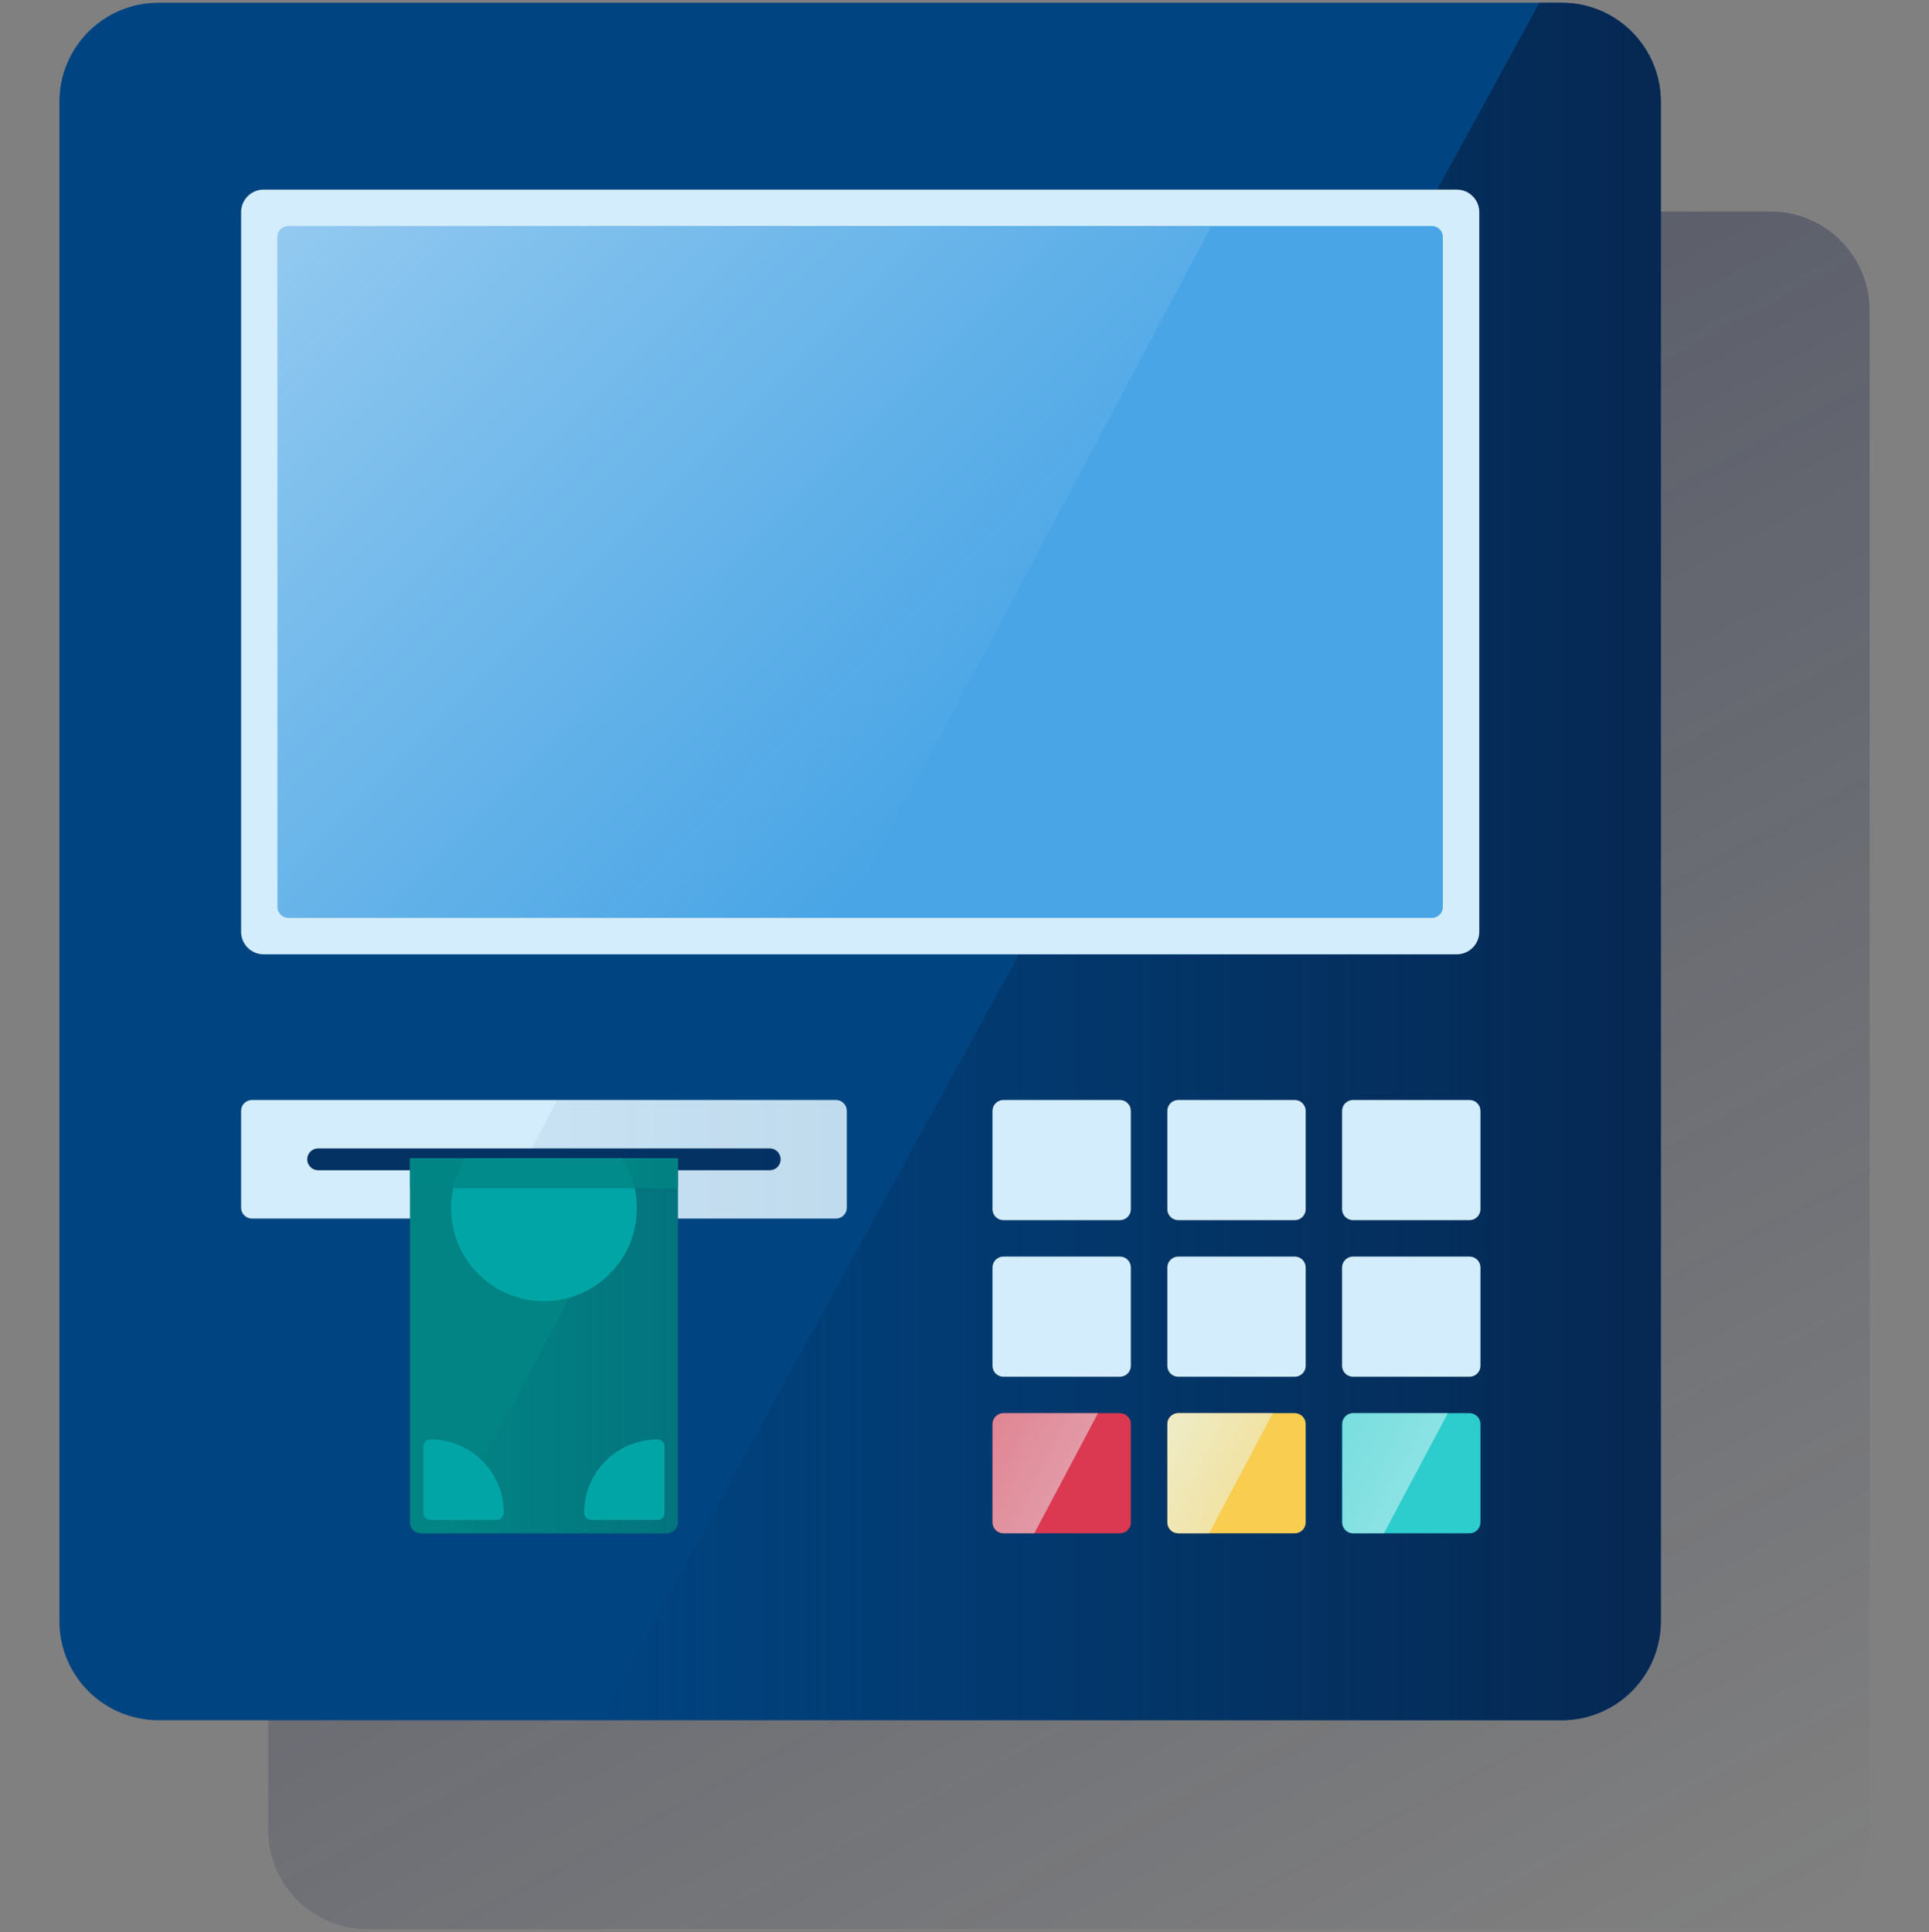 <svg width="600" height="601" viewBox="0 0 600 601" fill="none" xmlns="http://www.w3.org/2000/svg"><rect x="0" y="0" width="600" height="601" fill="#808080" stroke="none"/><g clip-path="url(#clip0_1676_535)"><path d="M550.724 65.812H114.22C97.207 65.812 83.414 79.605 83.414 96.619V569.246C83.414 586.26 97.207 600.052 114.22 600.052H550.724C567.737 600.052 581.53 586.26 581.53 569.246V96.619C581.53 79.605 567.737 65.812 550.724 65.812Z" fill="url(#paint0_linear_1676_535)"/><path d="M485.786 0.852H49.283C32.269 0.852 18.477 14.644 18.477 31.658V504.285C18.477 521.299 32.269 535.091 49.283 535.091H485.786C502.8 535.091 516.592 521.299 516.592 504.285V31.658C516.592 14.644 502.8 0.852 485.786 0.852Z" fill="#004481"/><path d="M485.785 0.852H478.831L186.555 535.078H485.785C493.955 535.078 501.791 531.833 507.568 526.056C513.345 520.278 516.591 512.443 516.591 504.272V31.658C516.591 23.488 513.345 15.652 507.568 9.875C501.791 4.097 493.955 0.852 485.785 0.852Z" fill="url(#paint1_linear_1676_535)"/><path d="M453.104 58.977H82.01C78.134 58.977 74.992 62.118 74.992 65.994V289.832C74.992 293.708 78.134 296.85 82.01 296.85H453.104C456.98 296.85 460.122 293.708 460.122 289.832V65.994C460.122 62.118 456.98 58.977 453.104 58.977Z" fill="#D4EDFC"/><path d="M445.391 70.297H89.713C87.835 70.297 86.312 71.819 86.312 73.697V282.119C86.312 283.997 87.835 285.519 89.713 285.519H445.391C447.269 285.519 448.791 283.997 448.791 282.119V73.697C448.791 71.819 447.269 70.297 445.391 70.297Z" fill="#49A5E6"/><path d="M259.996 342.156H78.392C76.514 342.156 74.992 343.679 74.992 345.556V375.647C74.992 377.525 76.514 379.047 78.392 379.047H259.996C261.874 379.047 263.396 377.525 263.396 375.647V345.556C263.396 343.679 261.874 342.156 259.996 342.156Z" fill="#D4EDFC"/><path d="M98.963 357.211H239.419C239.865 357.211 240.308 357.299 240.72 357.47C241.133 357.641 241.507 357.891 241.823 358.207C242.139 358.523 242.389 358.897 242.56 359.31C242.731 359.722 242.819 360.165 242.819 360.611C242.819 361.058 242.731 361.5 242.56 361.912C242.389 362.325 242.139 362.7 241.823 363.015C241.507 363.331 241.133 363.582 240.72 363.753C240.308 363.923 239.865 364.011 239.419 364.011H98.963C98.061 364.011 97.196 363.653 96.558 363.015C95.921 362.378 95.562 361.513 95.562 360.611C95.562 359.709 95.921 358.845 96.558 358.207C97.196 357.569 98.061 357.211 98.963 357.211Z" fill="#043263"/><path d="M89.713 70.289C88.811 70.289 87.946 70.647 87.308 71.285C86.671 71.923 86.312 72.787 86.312 73.689V282.124C86.312 283.026 86.671 283.89 87.308 284.528C87.946 285.166 88.811 285.524 89.713 285.524L262.279 285.69L376.71 70.468L89.713 70.289Z" fill="url(#paint2_linear_1676_535)"/><path d="M348.342 342.156H312.103C310.225 342.156 308.703 343.679 308.703 345.556V376.133C308.703 378.01 310.225 379.533 312.103 379.533H348.342C350.22 379.533 351.742 378.01 351.742 376.133V345.556C351.742 343.679 350.22 342.156 348.342 342.156Z" fill="#D4EDFC"/><path d="M402.725 342.156H366.486C364.608 342.156 363.086 343.679 363.086 345.556V376.133C363.086 378.01 364.608 379.533 366.486 379.533H402.725C404.603 379.533 406.125 378.01 406.125 376.133V345.556C406.125 343.679 404.603 342.156 402.725 342.156Z" fill="#D4EDFC"/><path d="M457.084 342.156H420.846C418.968 342.156 417.445 343.679 417.445 345.556V376.133C417.445 378.01 418.968 379.533 420.846 379.533H457.084C458.962 379.533 460.485 378.01 460.485 376.133V345.556C460.485 343.679 458.962 342.156 457.084 342.156Z" fill="#D4EDFC"/><path d="M348.342 390.867H312.103C310.225 390.867 308.703 392.39 308.703 394.267V424.844C308.703 426.721 310.225 428.244 312.103 428.244H348.342C350.22 428.244 351.742 426.721 351.742 424.844V394.267C351.742 392.39 350.22 390.867 348.342 390.867Z" fill="#D4EDFC"/><path d="M402.725 390.867H366.486C364.608 390.867 363.086 392.39 363.086 394.267V424.844C363.086 426.721 364.608 428.244 366.486 428.244H402.725C404.603 428.244 406.125 426.721 406.125 424.844V394.267C406.125 392.39 404.603 390.867 402.725 390.867Z" fill="#D4EDFC"/><path d="M457.084 390.867H420.846C418.968 390.867 417.445 392.39 417.445 394.267V424.844C417.445 426.721 418.968 428.244 420.846 428.244H457.084C458.962 428.244 460.485 426.721 460.485 424.844V394.267C460.485 392.39 458.962 390.867 457.084 390.867Z" fill="#D4EDFC"/><path d="M457.084 439.57H420.846C418.968 439.57 417.445 441.093 417.445 442.971V473.547C417.445 475.425 418.968 476.947 420.846 476.947H457.084C458.962 476.947 460.485 475.425 460.485 473.547V442.971C460.485 441.093 458.962 439.57 457.084 439.57Z" fill="#2DCCCD"/><path d="M348.342 439.57H312.103C310.225 439.57 308.703 441.093 308.703 442.971V473.547C308.703 475.425 310.225 476.947 312.103 476.947H348.342C350.22 476.947 351.742 475.425 351.742 473.547V442.971C351.742 441.093 350.22 439.57 348.342 439.57Z" fill="#DA3951"/><path d="M402.725 439.57H366.486C364.608 439.57 363.086 441.093 363.086 442.971V473.547C363.086 475.425 364.608 476.947 366.486 476.947H402.725C404.603 476.947 406.125 475.425 406.125 473.547V442.971C406.125 441.093 404.603 439.57 402.725 439.57Z" fill="#F8CD50"/><path d="M312.101 476.947H321.714L341.527 439.57H312.127C311.225 439.57 310.36 439.929 309.722 440.566C309.085 441.204 308.727 442.069 308.727 442.971V473.547C308.727 474.444 309.081 475.305 309.713 475.942C310.346 476.579 311.204 476.94 312.101 476.947Z" fill="url(#paint3_linear_1676_535)"/><path d="M366.484 476.947H376.084L395.91 439.57H366.51C365.608 439.57 364.743 439.929 364.105 440.566C363.468 441.204 363.109 442.069 363.109 442.971V473.547C363.109 474.444 363.464 475.305 364.096 475.942C364.728 476.579 365.587 476.94 366.484 476.947Z" fill="url(#paint4_linear_1676_535)"/><path d="M420.845 476.947H430.457L450.334 439.57H420.934C420.035 439.574 419.173 439.933 418.538 440.571C417.903 441.208 417.547 442.071 417.547 442.971V473.547C417.546 474.431 417.891 475.281 418.506 475.916C419.122 476.55 419.961 476.92 420.845 476.947Z" fill="url(#paint5_linear_1676_535)"/><path d="M259.998 342.156H173.331L153.773 379.047H259.998C260.899 379.047 261.764 378.689 262.402 378.051C263.04 377.414 263.398 376.549 263.398 375.647V345.556C263.398 344.655 263.04 343.79 262.402 343.152C261.764 342.514 260.899 342.156 259.998 342.156Z" fill="url(#paint6_linear_1676_535)"/><path d="M127.523 360.273H210.867V473.554C210.867 474.455 210.508 475.32 209.871 475.958C209.233 476.596 208.368 476.954 207.466 476.954H130.924C130.022 476.954 129.157 476.596 128.519 475.958C127.882 475.32 127.523 474.455 127.523 473.554V360.273Z" fill="#028484"/><path d="M200.214 360.273L138.18 476.941H208.357C209.024 476.941 209.665 476.681 210.142 476.215C210.62 475.749 210.896 475.115 210.913 474.448V360.273H200.214Z" fill="url(#paint7_linear_1676_535)"/><path d="M156.69 470.586C156.691 471.165 156.462 471.72 156.056 472.132C155.649 472.543 155.096 472.778 154.517 472.784H133.899C133.61 472.786 133.324 472.731 133.057 472.622C132.789 472.513 132.546 472.353 132.341 472.15C132.135 471.947 131.972 471.705 131.86 471.439C131.748 471.173 131.689 470.887 131.688 470.599V449.993C131.686 449.704 131.741 449.418 131.85 449.151C131.959 448.883 132.119 448.64 132.322 448.435C132.525 448.229 132.767 448.066 133.033 447.954C133.299 447.842 133.585 447.783 133.873 447.782C136.856 447.766 139.812 448.339 142.573 449.467C145.334 450.594 147.845 452.255 149.964 454.354C152.083 456.453 153.768 458.948 154.922 461.698C156.076 464.448 156.677 467.399 156.69 470.381V470.573V470.586Z" fill="#02A5A5"/><path d="M181.695 470.586C181.695 471.169 181.927 471.728 182.339 472.141C182.752 472.553 183.311 472.784 183.894 472.784H204.487C204.776 472.786 205.062 472.731 205.329 472.622C205.597 472.513 205.84 472.353 206.045 472.15C206.251 471.947 206.414 471.705 206.526 471.439C206.638 471.173 206.697 470.887 206.698 470.599V449.993C206.7 449.704 206.645 449.418 206.536 449.151C206.427 448.883 206.266 448.64 206.063 448.435C205.86 448.229 205.619 448.066 205.353 447.954C205.087 447.842 204.801 447.783 204.512 447.782C201.53 447.766 198.574 448.339 195.813 449.467C193.052 450.594 190.54 452.255 188.421 454.354C186.302 456.453 184.618 458.948 183.464 461.698C182.31 464.448 181.709 467.399 181.695 470.381V470.573V470.586Z" fill="#02A5A5"/><path d="M144.825 360.288C141.862 364.916 140.296 370.299 140.313 375.794C140.303 380.285 141.341 384.716 143.344 388.736C145.347 392.755 148.259 396.253 151.85 398.95C155.44 401.648 159.61 403.471 164.029 404.275C168.447 405.079 172.992 404.842 177.303 403.583C181.614 402.323 185.572 400.076 188.862 397.02C192.153 393.963 194.685 390.182 196.259 385.976C197.832 381.769 198.404 377.254 197.927 372.788C197.451 368.323 195.94 364.03 193.514 360.25L144.825 360.288Z" fill="#02A5A5"/><path opacity="0.8" d="M210.867 360.273H127.523V369.643H210.867V360.273Z" fill="#028484"/></g><defs><linearGradient id="paint0_linear_1676_535" x1="171.947" y1="31.031" x2="492.997" y2="634.834" gradientUnits="userSpaceOnUse"><stop stop-color="#1C2645" stop-opacity="0.5" offset="0"/><stop offset="1" stop-color="#1C2645" stop-opacity="0"/></linearGradient><linearGradient id="paint1_linear_1676_535" x1="516.591" y1="267.959" x2="186.555" y2="267.959" gradientUnits="userSpaceOnUse"><stop stop-color="#072146" stop-opacity="0.8" offset="0"/><stop offset="1" stop-color="#072146" stop-opacity="0"/></linearGradient><linearGradient id="paint2_linear_1676_535" x1="106.548" y1="52.035" x2="301.241" y2="246.729" gradientUnits="userSpaceOnUse"><stop stop-color="white" stop-opacity="0.4" offset="0"/><stop offset="1" stop-color="#EBF6F7" stop-opacity="0"/></linearGradient><linearGradient id="paint3_linear_1676_535" x1="305.94" y1="447.381" x2="330.495" y2="460.432" gradientUnits="userSpaceOnUse"><stop stop-color="#EAF9FA" stop-opacity="0.4" offset="0"/><stop offset="1" stop-color="#EAF9FA" stop-opacity="0.5"/></linearGradient><linearGradient id="paint4_linear_1676_535" x1="360.323" y1="447.381" x2="384.866" y2="460.432" gradientUnits="userSpaceOnUse"><stop stop-color="#EAF9FA" stop-opacity="0.7" offset="0"/><stop offset="1" stop-color="#EAF9FA" stop-opacity="0.5"/></linearGradient><linearGradient id="paint5_linear_1676_535" x1="414.671" y1="447.342" x2="439.252" y2="460.406" gradientUnits="userSpaceOnUse"><stop stop-color="#EAF9FA" stop-opacity="0.4" offset="0"/><stop offset="1" stop-color="#EAF9FA" stop-opacity="0.5"/></linearGradient><linearGradient id="paint6_linear_1676_535" x1="263.398" y1="360.602" x2="153.773" y2="360.602" gradientUnits="userSpaceOnUse"><stop stop-color="#043263" stop-opacity="0.1" offset="0"/><stop offset="1" stop-color="#043263" stop-opacity="0.05"/></linearGradient><linearGradient id="paint7_linear_1676_535" x1="210.913" y1="418.614" x2="138.18" y2="418.614" gradientUnits="userSpaceOnUse"><stop stop-color="#043263" stop-opacity="0.2" offset="0"/><stop offset="1" stop-color="#043263" stop-opacity="0"/></linearGradient><clipPath id="clip0_1676_535"><rect width="600" height="600" fill="white" transform="translate(0 0.453)"/></clipPath></defs></svg>